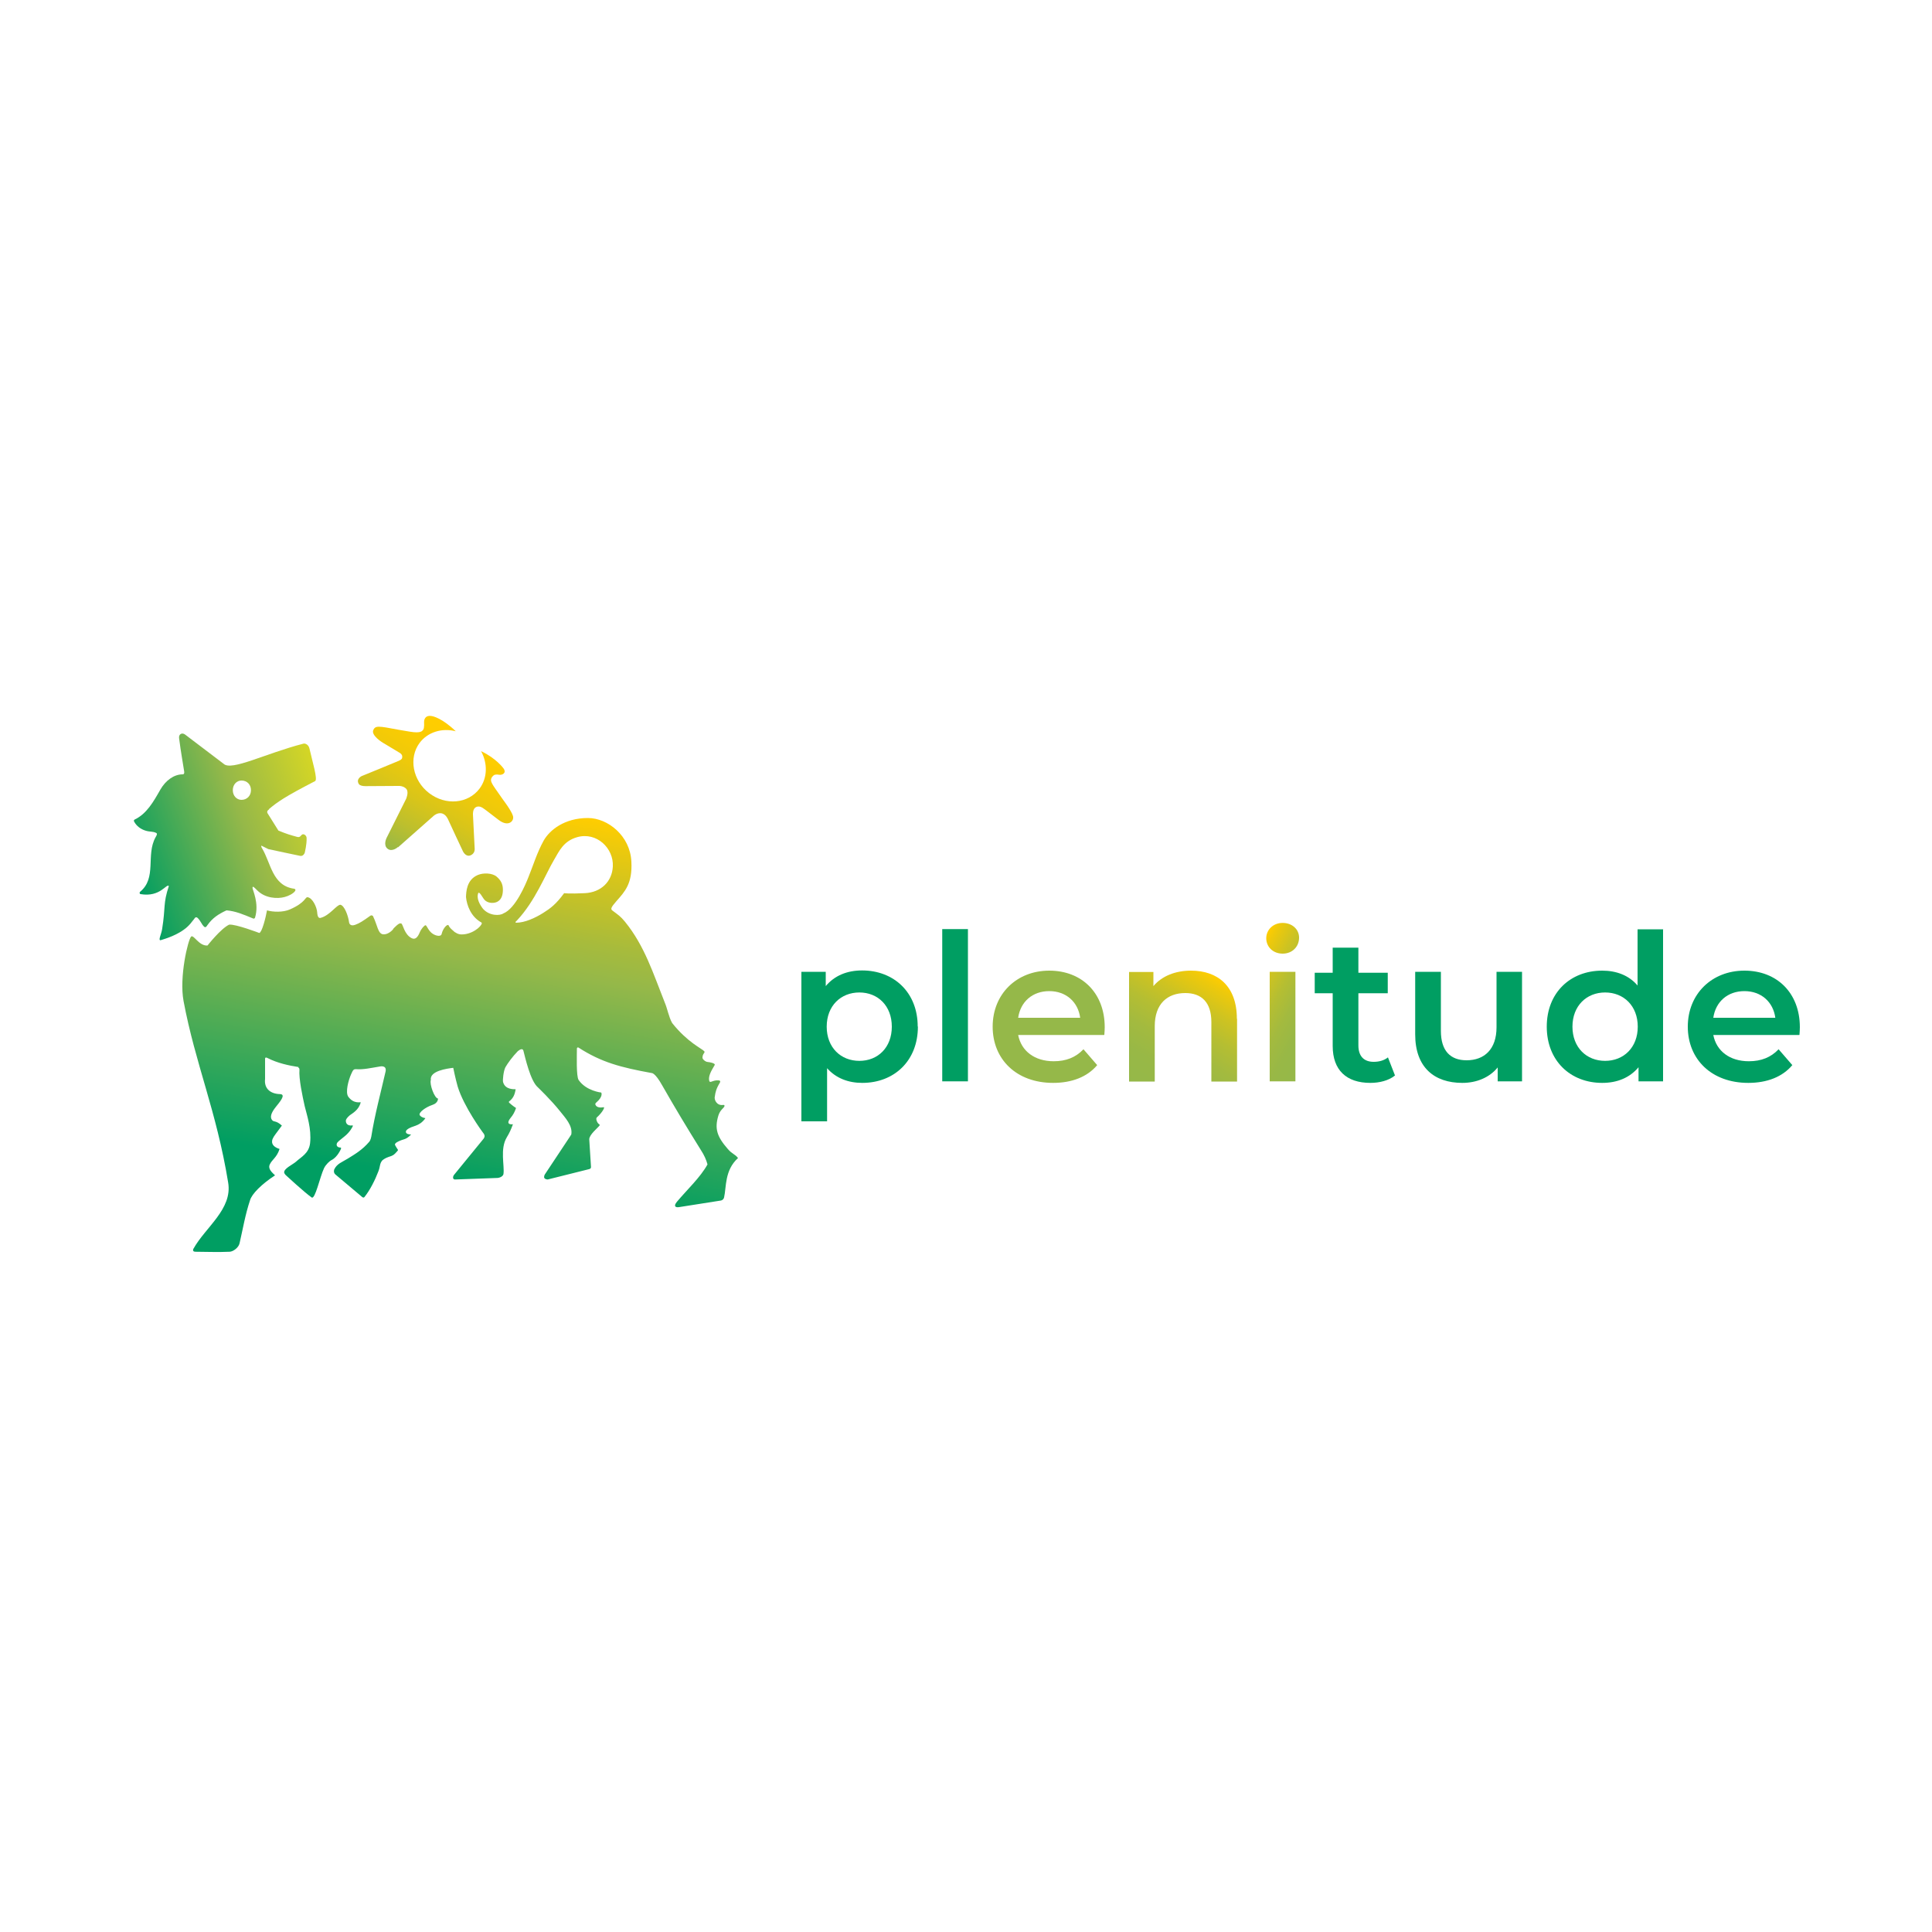 <?xml version="1.0" encoding="UTF-8"?> <svg xmlns="http://www.w3.org/2000/svg" xmlns:xlink="http://www.w3.org/1999/xlink" id="Layer_1" data-name="Layer 1" viewBox="0 0 100 100"><defs><style> .cls-1 { fill: #95b849; } .cls-2 { fill: url(#linear-gradient-5); } .cls-3 { fill: url(#linear-gradient-4); } .cls-4 { fill: url(#linear-gradient-3); } .cls-5 { fill: url(#linear-gradient-2); } .cls-6 { fill: url(#linear-gradient); } .cls-7 { fill: #009e62; } </style><linearGradient id="linear-gradient" x1="21.74" y1="66.86" x2="26.2" y2="41.58" gradientUnits="userSpaceOnUse"><stop offset="0" stop-color="#009e62"></stop><stop offset=".23" stop-color="#009e62"></stop><stop offset=".68" stop-color="#95b849"></stop><stop offset=".75" stop-color="#a7bb3c"></stop><stop offset=".89" stop-color="#d7c51b"></stop><stop offset="1" stop-color="#ffcd00"></stop></linearGradient><linearGradient id="linear-gradient-2" x1="6.56" y1="44.47" x2="16.74" y2="40.76" gradientUnits="userSpaceOnUse"><stop offset="0" stop-color="#009e62"></stop><stop offset=".58" stop-color="#95b849"></stop><stop offset="1" stop-color="#d5d625"></stop></linearGradient><linearGradient id="linear-gradient-3" x1="20.55" y1="44.24" x2="24.13" y2="38.03" gradientUnits="userSpaceOnUse"><stop offset="0" stop-color="#95b849"></stop><stop offset="0" stop-color="#96b847"></stop><stop offset=".21" stop-color="#bcbf2e"></stop><stop offset=".42" stop-color="#d9c519"></stop><stop offset=".62" stop-color="#eec90b"></stop><stop offset=".81" stop-color="#facc02"></stop><stop offset="1" stop-color="#ffcd00"></stop></linearGradient><linearGradient id="linear-gradient-4" x1="59.31" y1="56.48" x2="62.79" y2="50.45" gradientUnits="userSpaceOnUse"><stop offset="0" stop-color="#95b849"></stop><stop offset=".22" stop-color="#98b846"></stop><stop offset=".41" stop-color="#a3ba3f"></stop><stop offset=".59" stop-color="#b5be32"></stop><stop offset=".76" stop-color="#cec321"></stop><stop offset=".93" stop-color="#eec90b"></stop><stop offset="1" stop-color="#ffcd00"></stop></linearGradient><linearGradient id="linear-gradient-5" x1="64.18" y1="50.72" x2="68.61" y2="53.28" gradientUnits="userSpaceOnUse"><stop offset="0" stop-color="#ffcd00"></stop><stop offset=".07" stop-color="#eec90b"></stop><stop offset=".24" stop-color="#cec321"></stop><stop offset=".41" stop-color="#b5be32"></stop><stop offset=".59" stop-color="#a3ba3f"></stop><stop offset=".78" stop-color="#98b846"></stop><stop offset="1" stop-color="#95b849"></stop></linearGradient></defs><g><g><path class="cls-6" d="M15.45,55.23c-.51-.08-1.08-.2-1.61-.47,0,0-.12-.07-.12.04v1.05c-.06.52.31.77.77.78.35.01-.04.44-.21.66-.26.32-.31.54-.2.68.1.13.19,0,.51.29-.27.37-.42.55-.46.65,0,0-.24.38.34.56,0,0,0,0,0,0-.15.46-.39.54-.51.81-.13.28.3.54.27.56-.69.45-1.2.96-1.29,1.29-.24.71-.38,1.53-.54,2.22-.05.23-.33.43-.51.44-.67.03-1.18,0-1.77,0-.19,0-.11-.15-.11-.15.62-1.12,2.03-2.05,1.8-3.43-.61-3.73-1.7-6.14-2.31-9.4-.23-1.25.23-3.16.39-3.33.13-.13.4.49.85.46,0,0,.69-.88,1.12-1.08.33-.04,1.56.43,1.56.43.14-.03.33-.78.4-1.17.31.09.83.11,1.19-.05.82-.36.78-.65.91-.63.25.03.48.5.5.8,0,0,0,.31.17.27.48-.12.84-.69,1.03-.68.2.04.4.54.45.92,0,0,.03.22.31.12.24-.09.38-.18.8-.48.05-.03.13,0,.14.06.22.45.24.88.51.91.23.02.43-.16.53-.27.08-.09.32-.32.41-.29s.15.57.54.76c.18.09.31-.04.42-.31.07-.17.24-.37.3-.36s.15.31.38.45c.19.12.43.14.45,0,.07-.31.31-.54.36-.44.07.15.17.21.31.34.18.12.3.14.49.12.6-.07,1.01-.55.9-.61-.55-.3-.76-.9-.8-1.32.01-.25.02-.89.61-1.14.28-.12.74-.11.97.08.21.18.33.37.33.68,0,.25-.06.5-.28.62-.16.09-.44.09-.61-.04-.15-.11-.21-.33-.34-.42,0,0-.04,0-.04,0-.12.29.08.62.24.83.34.38.88.36,1.05.24h0c.64-.25,1.17-1.55,1.29-1.85.25-.61.45-1.29.8-1.92.31-.55,1.08-1.17,2.29-1.17,1.03,0,2.19.92,2.25,2.26.06,1.14-.34,1.55-.78,2.05-.27.31-.31.4-.2.48.33.25.41.29.65.58,1.02,1.25,1.47,2.71,2.05,4.16.15.35.21.76.39,1.08.79,1,1.55,1.33,1.66,1.46.07.08-.09.11-.09.34,0,.07.14.21.28.22.06,0,.41.06.35.16-.2.33-.31.55-.29.76.03.24.16,0,.49.03.08,0,.11.05.07.12-.19.31-.23.49-.26.71-.05.15.09.5.44.44.04,0,.07.02.06.06-.03.11-.23.19-.32.5-.2.67-.07,1.08.49,1.72.23.27.37.26.53.47,0,0,0,0,0,0-.7.63-.6,1.51-.72,2.03-.03.15-.17.17-.17.17l-2.16.34c-.18.03-.31-.04-.11-.28.53-.63,1.21-1.26,1.58-1.93,0,0,0,0,0,0-.06-.23-.17-.48-.34-.74-.71-1.14-1.35-2.2-2.01-3.36-.37-.66-.54-.63-.54-.63-1.59-.29-2.6-.55-3.79-1.32-.09-.03-.08.08-.08.08,0,.31-.04,1.41.09,1.6.39.57,1.17.65,1.17.65,0,0,0,0,0,0,0,0,.12.19-.25.51,0,0-.08.05-.05.12.06.15.26.16.42.13.09-.02-.05.26-.35.53-.07.06.02.29.12.35.03.02.04.04.02.07-.1.13-.53.47-.53.71l.09,1.43s0,.05-.02.07c-.03.04-.1.05-.1.05l-2.12.53s-.12,0-.17-.07c-.05-.07.02-.19.02-.19l1.3-1.96.07-.11c.08-.46-.32-.87-.58-1.2-.46-.58-1.15-1.24-1.15-1.24-.39-.33-.66-1.56-.75-1.9-.04-.13-.17-.07-.29.03-.28.29-.52.62-.64.83-.1.19-.15.68-.12.77.04.14.15.38.65.37h0c-.05.3-.13.45-.3.6,0,0-.09.04-.03.1.16.15.35.27.35.27-.07.21-.16.37-.28.51-.32.4.12.33.12.33-.1.27-.18.45-.32.68-.36.6-.11,1.46-.17,1.89-.01.1-.14.19-.3.21l-2.21.08c-.13,0-.12-.16-.04-.25l1.52-1.86c.12-.16,0-.27-.05-.34,0,0-.97-1.31-1.29-2.36-.12-.42-.23-.97-.23-.97-.33.04-1.23.16-1.16.63-.08.21.19.95.37.96,0,0-.02.03,0,0,0,0,.02.23-.29.33-.36.12-.71.39-.66.52.05.1.22.16.29.16,0,0,0,.02,0,.02-.33.45-.66.35-.94.58-.1.08-.11.25.21.25h0c-.26.28-.41.24-.59.33,0,0-.3.11-.24.22.15.29.2.22.09.34-.15.17-.19.2-.42.27-.19.06-.32.17-.32.17-.16.17-.11.32-.22.59-.16.42-.42.95-.71,1.31,0,0-.04.07-.12.01l-1.39-1.17c-.12-.1-.06-.26-.06-.26.14-.3.41-.38.7-.56.39-.24.76-.46,1.11-.87.08-.09.11-.28.11-.28.17-1.09.5-2.32.74-3.37.06-.33-.29-.25-.29-.25-.49.08-.86.17-1.25.14-.12,0-.15.04-.25.27-.13.29-.31.93-.14,1.16.3.4.65.25.64.29-.1.4-.44.57-.57.67-.15.13-.2.22-.2.28s.02.29.36.24v.04s-.12.29-.44.54c-.13.11-.3.23-.36.31-.06.08-.07.26.19.26v.06s-.17.42-.48.58c-.11.05-.31.24-.4.43-.21.44-.46,1.64-.64,1.51-.38-.27-1.3-1.12-1.3-1.12-.1-.08-.12-.16-.12-.16-.04-.21.44-.42.61-.57.27-.25.67-.43.73-.96.08-.76-.17-1.46-.28-1.92-.11-.5-.31-1.41-.27-1.89,0-.09-.06-.1-.06-.1ZM26.7,47.69s-.04.07.01.07c.45,0,.98-.24,1.41-.51.38-.24.66-.45,1.08-1.02,0,0,.23.04,1.07,0s1.41-.6,1.45-1.38c.05-.95-.84-1.8-1.84-1.52-.71.2-.93.71-1.2,1.17-.45.76-.98,2.14-1.92,3.14,0,0-.02.02-.05.05M20.34,48.09c.08-.09.33-.35.41-.29.14.12.15.57.54.76"></path><path class="cls-5" d="M13.92,41.88c.45-.38.84-.65,2.39-1.45.15-.08-.15-1.04-.29-1.68-.05-.22-.23-.28-.31-.26-1.98.51-3.74,1.44-4.14,1.04,0,0,0,0,0,0l-1.99-1.51c-.16-.12-.34-.02-.31.19.1.78.19,1.23.26,1.7.02.11,0,.17-.08.17-.45,0-.88.32-1.15.79-.37.65-.71,1.25-1.33,1.55-.04.02-.05.06-.03.1.13.25.36.4.58.47.25.08.37.03.56.12.03.01.05.05.04.08-.01.05-.04.09-.07.15-.51.92.08,2.1-.8,2.82-.04.04-.03.11.03.12,1.02.17,1.33-.56,1.46-.42-.31.93-.16,1.06-.35,2.24-.04.26-.23.61-.06.56,1.32-.39,1.56-.92,1.66-1.02.11-.11.14-.36.43.13.06.11.16.24.21.22.04,0,.09-.08.11-.11.26-.37.58-.57.94-.74.02,0,.03-.02.05-.02.46.04.84.2,1.37.42.04.02.08,0,.1-.04.23-.76-.14-1.45-.13-1.55.01-.1.06-.05.25.14.41.41,1.04.44,1.41.34.2-.05.46-.18.55-.32.03-.05,0-.11-.06-.11-1.13-.16-1.19-1.32-1.66-2.1-.03-.04-.05-.11-.03-.13l.36.18s1.58.34,1.65.35c.16.03.23-.15.23-.15.01-.05.11-.43.1-.77,0-.15-.17-.25-.25-.17-.03.03-.06.06-.09.09-.04.03-.09.03-.14.02-.4-.11-.54-.15-.98-.33l-.57-.91c-.04-.12.06-.16.09-.19ZM12.5,41.4c-.25,0-.45-.21-.45-.5s.2-.5.45-.5c.29,0,.49.21.49.5s-.21.5-.49.5Z"></path></g><path class="cls-4" d="M20.6,43.86l1.81-1.6s.23-.24.49-.15c.17.06.26.23.3.32.04.1.76,1.63.76,1.63,0,0,.12.26.33.23,0,0,.28-.04.28-.35l-.09-1.78s-.02-.29.15-.38c.11-.06.24-.04.36.04.13.08.81.62.82.62.51.39.82.05.74-.21-.08-.27-.5-.82-.5-.82,0-.01-.45-.63-.52-.75-.07-.12-.15-.24-.1-.37.05-.13.16-.18.16-.18,0,0,.09-.04.24-.01s.41-.08.23-.33c0,0-.37-.52-1.16-.89.34.62.34,1.38-.08,1.94-.59.78-1.75.89-2.61.23-.85-.65-1.07-1.82-.49-2.6.43-.57,1.17-.78,1.87-.6h0c-.38-.37-.71-.56-.71-.56-.97-.58-.93.09-.93.09,0,0,.02.3-.04.38-.05.07-.11.21-.7.11-.51-.09-.58-.1-.59-.1-1.05-.2-1.19-.22-1.3.02-.12.28.49.65.49.65l.9.54s.12.08.11.19c0,.1-.03.14-.18.21-.15.07-1.9.78-1.92.79,0,0-.32.15-.14.42.06.07.18.1.34.1.21,0,1.67-.01,1.67-.01,0,0,.31-.03.46.18.11.17-.03.49-.03.49l-1.01,2.02s-.19.37.05.56.54-.09.54-.09Z"></path></g><g><path class="cls-7" d="M47.51,53.14c0,1.76-1.22,2.91-2.88,2.91-.72,0-1.36-.24-1.82-.76v2.75h-1.33v-7.74h1.26v.74c.45-.54,1.1-.81,1.88-.81,1.66,0,2.88,1.15,2.88,2.9ZM46.16,53.14c0-1.08-.72-1.77-1.68-1.77s-1.69.69-1.69,1.77.73,1.77,1.69,1.77,1.68-.69,1.68-1.77Z"></path><path class="cls-7" d="M48.77,48.09h1.33v7.88h-1.33v-7.88Z"></path><path class="cls-1" d="M57.15,53.57h-4.45c.16.83.85,1.36,1.84,1.36.64,0,1.14-.2,1.54-.62l.71.82c-.51.61-1.31.92-2.28.92-1.9,0-3.13-1.22-3.13-2.91s1.24-2.9,2.93-2.9,2.87,1.16,2.87,2.93c0,.11-.01.27-.02.39ZM52.69,52.68h3.22c-.11-.82-.73-1.38-1.6-1.38s-1.49.55-1.61,1.38Z"></path><path class="cls-3" d="M64.03,52.73v3.25h-1.33v-3.08c0-1.01-.5-1.5-1.35-1.5-.94,0-1.58.57-1.58,1.71v2.87h-1.33v-5.67h1.26v.73c.44-.52,1.13-.8,1.95-.8,1.36,0,2.37.78,2.37,2.49Z"></path><path class="cls-2" d="M65.54,48.57c0-.45.36-.8.85-.8s.85.33.85.76c0,.47-.35.83-.85.83s-.85-.35-.85-.8ZM65.72,50.3h1.33v5.67h-1.33v-5.67Z"></path><path class="cls-7" d="M72.2,55.67c-.32.26-.8.38-1.27.38-1.24,0-1.95-.66-1.95-1.91v-2.73h-.93v-1.06h.93v-1.3h1.33v1.3h1.52v1.06h-1.52v2.7c0,.55.28.85.79.85.28,0,.54-.07.74-.23l.37.95Z"></path><path class="cls-7" d="M78.78,50.3v5.67h-1.26v-.72c-.42.52-1.09.8-1.83.8-1.45,0-2.44-.8-2.44-2.51v-3.24h1.33v3.06c0,1.03.49,1.52,1.33,1.52.92,0,1.55-.57,1.55-1.71v-2.87h1.33Z"></path><path class="cls-7" d="M86.08,48.09v7.88h-1.27v-.73c-.45.54-1.1.81-1.88.81-1.65,0-2.87-1.15-2.87-2.91s1.22-2.9,2.87-2.9c.73,0,1.38.24,1.83.77v-2.91h1.33ZM84.77,53.14c0-1.08-.73-1.77-1.69-1.77s-1.69.69-1.69,1.77.73,1.77,1.69,1.77,1.69-.69,1.69-1.77Z"></path><path class="cls-7" d="M93.13,53.57h-4.45c.16.83.85,1.36,1.84,1.36.64,0,1.14-.2,1.54-.62l.71.82c-.51.61-1.31.92-2.28.92-1.9,0-3.13-1.22-3.13-2.91s1.24-2.9,2.93-2.9,2.87,1.16,2.87,2.93c0,.11-.01.27-.02.39ZM88.67,52.68h3.22c-.11-.82-.73-1.38-1.6-1.38s-1.49.55-1.61,1.38Z"></path></g></svg> 
